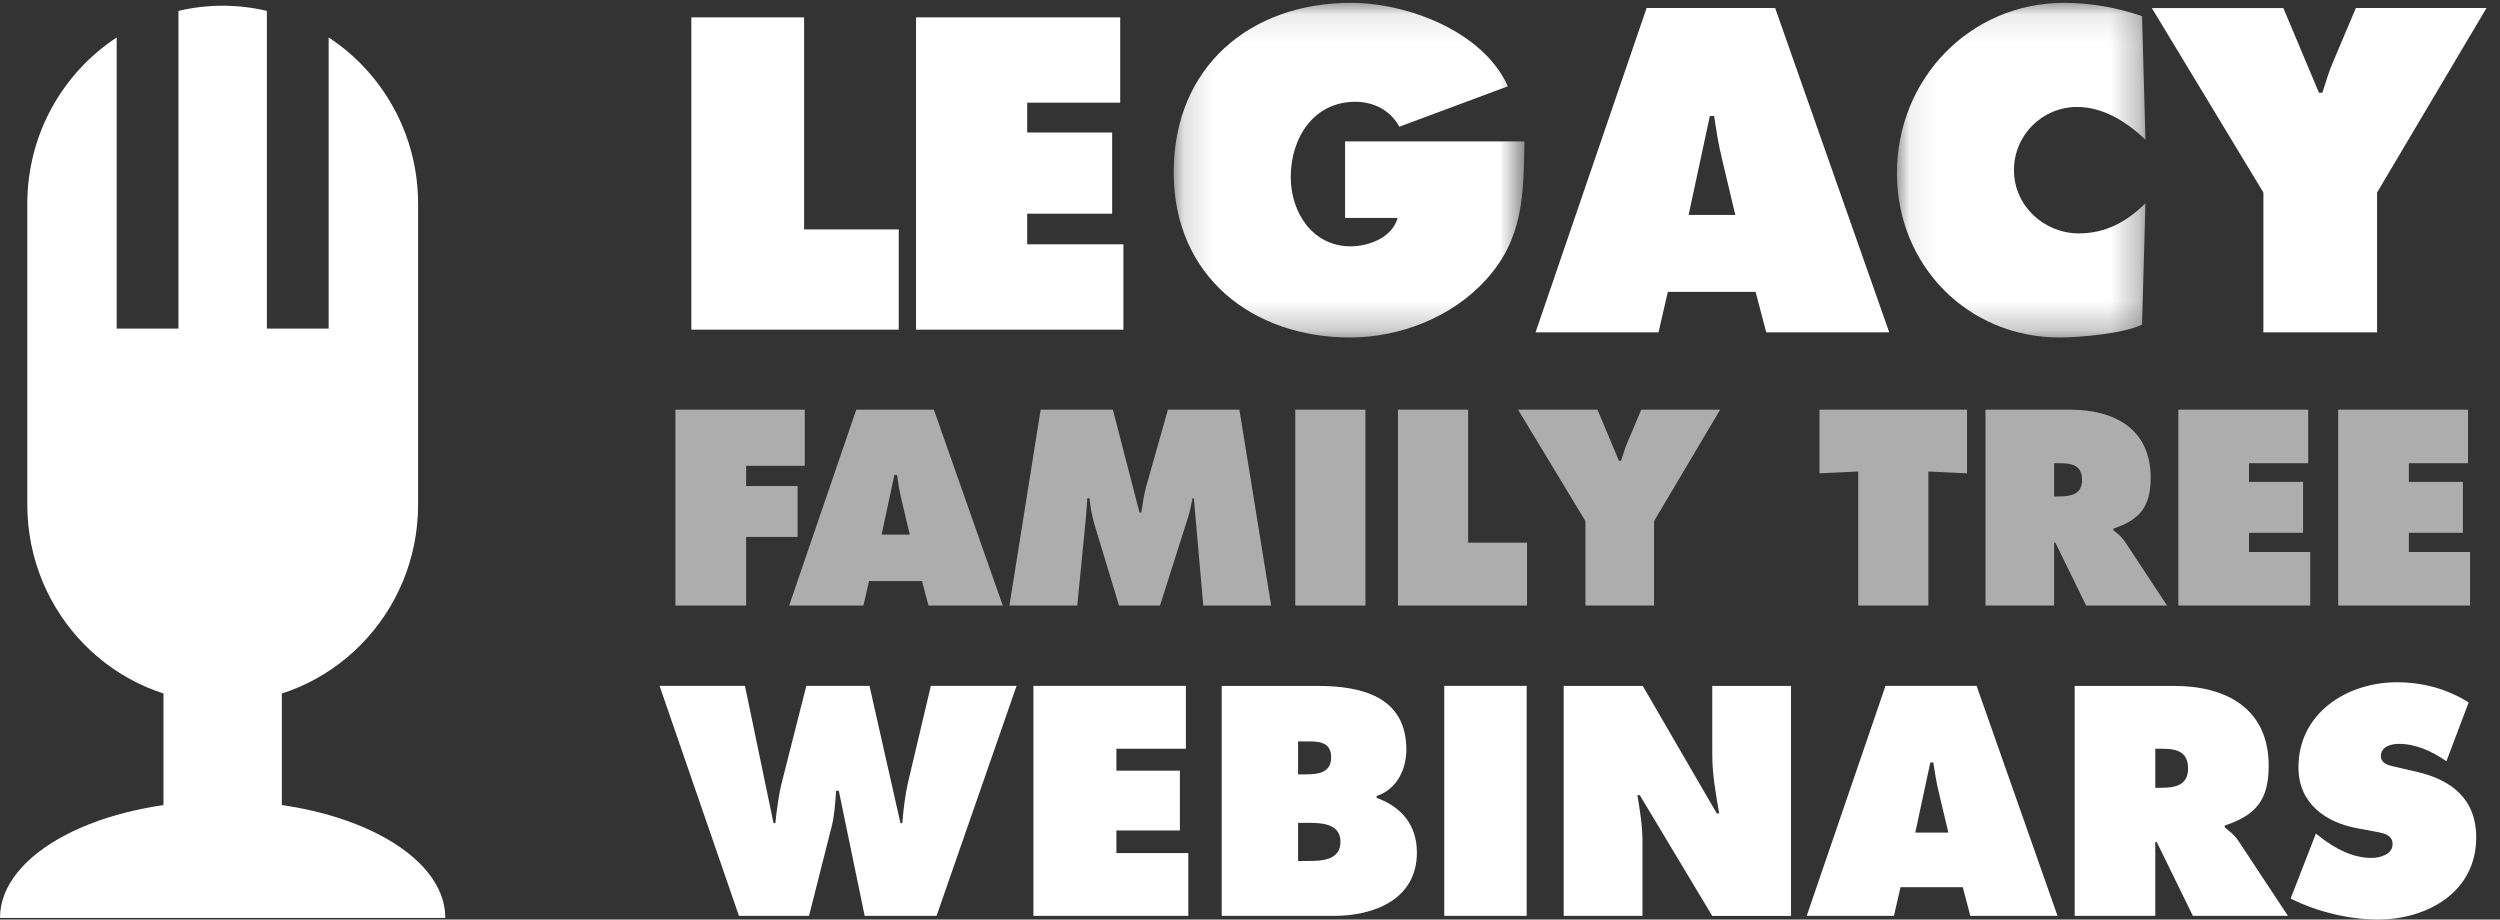 <svg xmlns="http://www.w3.org/2000/svg" xmlns:xlink="http://www.w3.org/1999/xlink" width="87" height="32" viewBox="0 0 87 32">
    <rect x="0" y="0" width="87" height="32" fill="#333333" stroke="none"/>
    <defs>
        <path id="stvcninwga" d="M0.151 0.099L12.357 0.099 12.357 11.745 0.151 11.745z"/>
        <path id="hxmr3q99zc" d="M0.075 0.099L8.724 0.099 8.724 11.744 0.075 11.744z"/>
    </defs>
    <g fill="none" fill-rule="evenodd">
        <g>
            <g>
                <path fill="#FFF" d="M24.059.604L27.983.604 27.983 7.984 31.276 7.984 31.276 11.472 24.059 11.472zM31.878.604L38.983.604 38.983 3.573 35.746 3.573 35.746 4.611 38.703 4.611 38.703 7.436 35.746 7.436 35.746 8.502 39.095 8.502 39.095 11.472 31.878 11.472z" transform="translate(-270 -9) translate(270 9)"/>
                <g>
                    <g transform="translate(-270 -9) translate(270 9) translate(40.694)">
                        <mask id="dq186eixtb" fill="#fff">
                            <use xlink:href="#stvcninwga"/>
                        </mask>
                        <path fill="#FFF" d="M12.357 4.919c-.03 1.841-.03 3.383-1.343 4.82-1.18 1.302-2.996 2.006-4.723 2.006-3.395 0-6.14-2.126-6.14-5.748C.15 2.314 2.822.099 6.32.099c1.933 0 4.59.973 5.46 2.904L8.003 4.41c-.31-.569-.886-.868-1.535-.868-1.447 0-2.244 1.257-2.244 2.62 0 1.242.768 2.41 2.082 2.41.634 0 1.446-.3 1.638-.989h-1.83V4.92h6.243z" mask="url(#dq186eixtb)"/>
                    </g>
                    <path fill="#FFF" d="M60.388 7.479l-.472-1.991c-.118-.479-.192-.973-.266-1.452h-.147l-.739 3.443h1.624zm-2.671 4.086h-4.28L57.302.279h4.473l3.97 11.286h-4.28l-.37-1.407h-3.055l-.324 1.407z" transform="translate(-270 -9) translate(270 9)"/>
                    <g transform="translate(-270 -9) translate(270 9) translate(65.938)">
                        <mask id="33lmjazr2d" fill="#fff">
                            <use xlink:href="#hxmr3q99zc"/>
                        </mask>
                        <path fill="#FFF" d="M8.724 4.86c-.65-.614-1.461-1.138-2.376-1.138-1.21 0-2.2.972-2.2 2.2 0 1.242 1.048 2.2 2.259 2.2.93 0 1.668-.404 2.317-1.048l-.118 4.222c-.65.314-2.155.448-2.878.448-3.174 0-5.653-2.5-5.653-5.717C.075 2.734 2.628.099 5.89.099c.915 0 1.86.165 2.716.464l.118 4.296z" mask="url(#33lmjazr2d)"/>
                    </g>
                    <path fill="#FFF" d="M79.46.279l1.24 2.949h.118c.118-.36.221-.719.369-1.063l.797-1.886h4.546L82.722 6.7v4.865h-3.956V6.7L74.884.28h4.576z" transform="translate(-270 -9) translate(270 9)"/>
                    <path fill="#FFF" d="M23.505 14.257L28.006 14.257 28.006 16.21 25.965 16.21 25.965 16.914 27.757 16.914 27.757 18.686 25.965 18.686 25.965 21.072 23.505 21.072zM31.66 18.605l-.285-1.203c-.071-.289-.116-.587-.16-.876h-.09l-.445 2.079h.98zm-1.613 2.467h-2.584l2.335-6.815h2.7l2.398 6.815H32.31l-.223-.85h-1.845l-.196.85zM36.215 14.257h2.513l.927 3.58h.063c.044-.3.089-.615.169-.904l.757-2.676h2.487l1.105 6.815h-2.361l-.33-3.733H41.5c-.045.226-.089.461-.16.678l-.972 3.055h-1.426l-.873-2.883c-.071-.29-.134-.56-.152-.85h-.08c-.018.271-.036.552-.062.823l-.286 2.91h-2.361l1.087-6.815zM45.075 21.072L47.517 21.072 47.517 14.257 45.075 14.257zM48.649 14.257L51.091 14.257 51.091 18.885 53.141 18.885 53.141 21.072 48.649 21.072zM55.592 14.257l.748 1.78h.072c.071-.216.133-.433.222-.641l.482-1.139h2.745l-2.3 3.877v2.938h-2.388v-2.938l-2.344-3.877h2.763zM63.319 14.257L68.453 14.257 68.453 16.472 67.107 16.408 67.107 21.072 64.665 21.072 64.665 16.408 63.319 16.472zM71.483 17.276h.17c.4 0 .802-.063.802-.57 0-.524-.366-.587-.785-.587h-.187v1.157zm-2.388-3.019h2.95c1.515 0 2.798.65 2.798 2.368 0 1.03-.392 1.465-1.3 1.772v.054c.124.1.275.208.41.407l1.46 2.214h-2.816l-1.07-2.187h-.044v2.187h-2.388v-6.815zM75.806 14.257L80.325 14.257 80.325 16.119 78.266 16.119 78.266 16.77 80.147 16.77 80.147 18.541 78.266 18.541 78.266 19.21 80.396 19.21 80.396 21.072 75.806 21.072zM81.368 14.257L85.887 14.257 85.887 16.119 83.828 16.119 83.828 16.77 85.708 16.77 85.708 18.541 83.828 18.541 83.828 19.21 85.958 19.21 85.958 21.072 81.368 21.072z" opacity=".6" transform="translate(-270 -9) translate(270 9)"/>
                    <path fill="#FFF" d="M25.925 23.87l.994 4.776h.063c.053-.488.115-.998.24-1.475l.838-3.302h2.198l1.078 4.777h.063c.042-.467.094-.956.199-1.412l.795-3.365h2.983l-2.784 8.004h-2.501l-.9-4.352h-.095c-.031.414-.052.817-.146 1.21l-.796 3.142h-2.438l-2.763-8.004h2.972zM35.963 23.869L41.269 23.869 41.269 26.056 38.851 26.056 38.851 26.82 41.06 26.82 41.06 28.901 38.851 28.901 38.851 29.686 41.353 29.686 41.353 31.873 35.963 31.873zM45.173 29.962h.325c.47 0 1.151-.01 1.151-.669 0-.668-.732-.658-1.193-.658h-.283v1.327zm.262-3.014c.419 0 .89-.043.89-.595 0-.594-.534-.552-.953-.552h-.199v1.147h.262zm-2.92-3.078h3.339c1.528 0 3.087.371 3.087 2.218 0 .7-.345 1.39-1.036 1.613v.064c.858.308 1.403.944 1.403 1.9 0 1.645-1.507 2.208-2.889 2.208h-3.904V23.87zM50.26 31.873L53.128 31.873 53.128 23.869 50.26 23.869zM54.416 23.87h2.752l2.575 4.436h.084c-.115-.669-.24-1.358-.24-2.038V23.87h2.741v8.004h-2.742l-2.522-4.204h-.084c.094.552.178 1.072.178 1.603v2.6h-2.742V23.87zM67.803 28.975l-.335-1.411c-.084-.34-.136-.69-.189-1.03h-.104l-.524 2.441h1.152zm-1.895 2.898h-3.035l2.742-8.004h3.171l2.816 8.004h-3.035l-.262-.998h-2.167l-.23.998zM75.004 27.415h.199c.47 0 .942-.075.942-.669 0-.615-.43-.69-.921-.69h-.22v1.359zm-2.805-3.545h3.464c1.78 0 3.287.764 3.287 2.78 0 1.21-.46 1.72-1.529 2.08v.064c.147.117.325.245.482.478l1.717 2.6h-3.308l-1.256-2.568h-.052v2.569h-2.805V23.87zM80.593 29.007l.147.116c.512.404 1.13.733 1.79.733.282 0 .732-.117.732-.478 0-.36-.377-.392-.638-.445l-.576-.107c-1.12-.201-2.062-.87-2.062-2.123 0-1.9 1.706-2.96 3.423-2.96.9 0 1.726.222 2.501.7l-.775 2.048c-.491-.34-1.046-.605-1.663-.605-.252 0-.618.096-.618.425 0 .297.356.34.575.392l.65.15c1.214.275 2.093.933 2.093 2.292 0 1.91-1.717 2.855-3.423 2.855-.994 0-2.145-.276-3.035-.732l.88-2.261zM5.689 28.836L9.808 28.836 9.808 12.981 5.689 12.981z" transform="translate(-270 -9) translate(270 9)"/>
                    <path fill="#FFF" d="M0 31.943c0-2.249 3.47-4.072 7.749-4.072 4.28 0 7.748 1.823 7.748 4.072H0zM11.437 1.304v10.132h-2.15V.379C8.793.263 8.278.199 7.749.199c-.53 0-1.044.064-1.539.18v11.057H4.06V1.304C2.19 2.532.95 4.666.95 7.095V17.56c0 3.808 3.044 6.896 6.8 6.896 3.755 0 6.8-3.088 6.8-6.896V7.095c0-2.429-1.24-4.563-3.112-5.791" transform="translate(-270 -9) translate(270 9)"/>
                </g>
            </g>
        </g>
    </g>
</svg>
